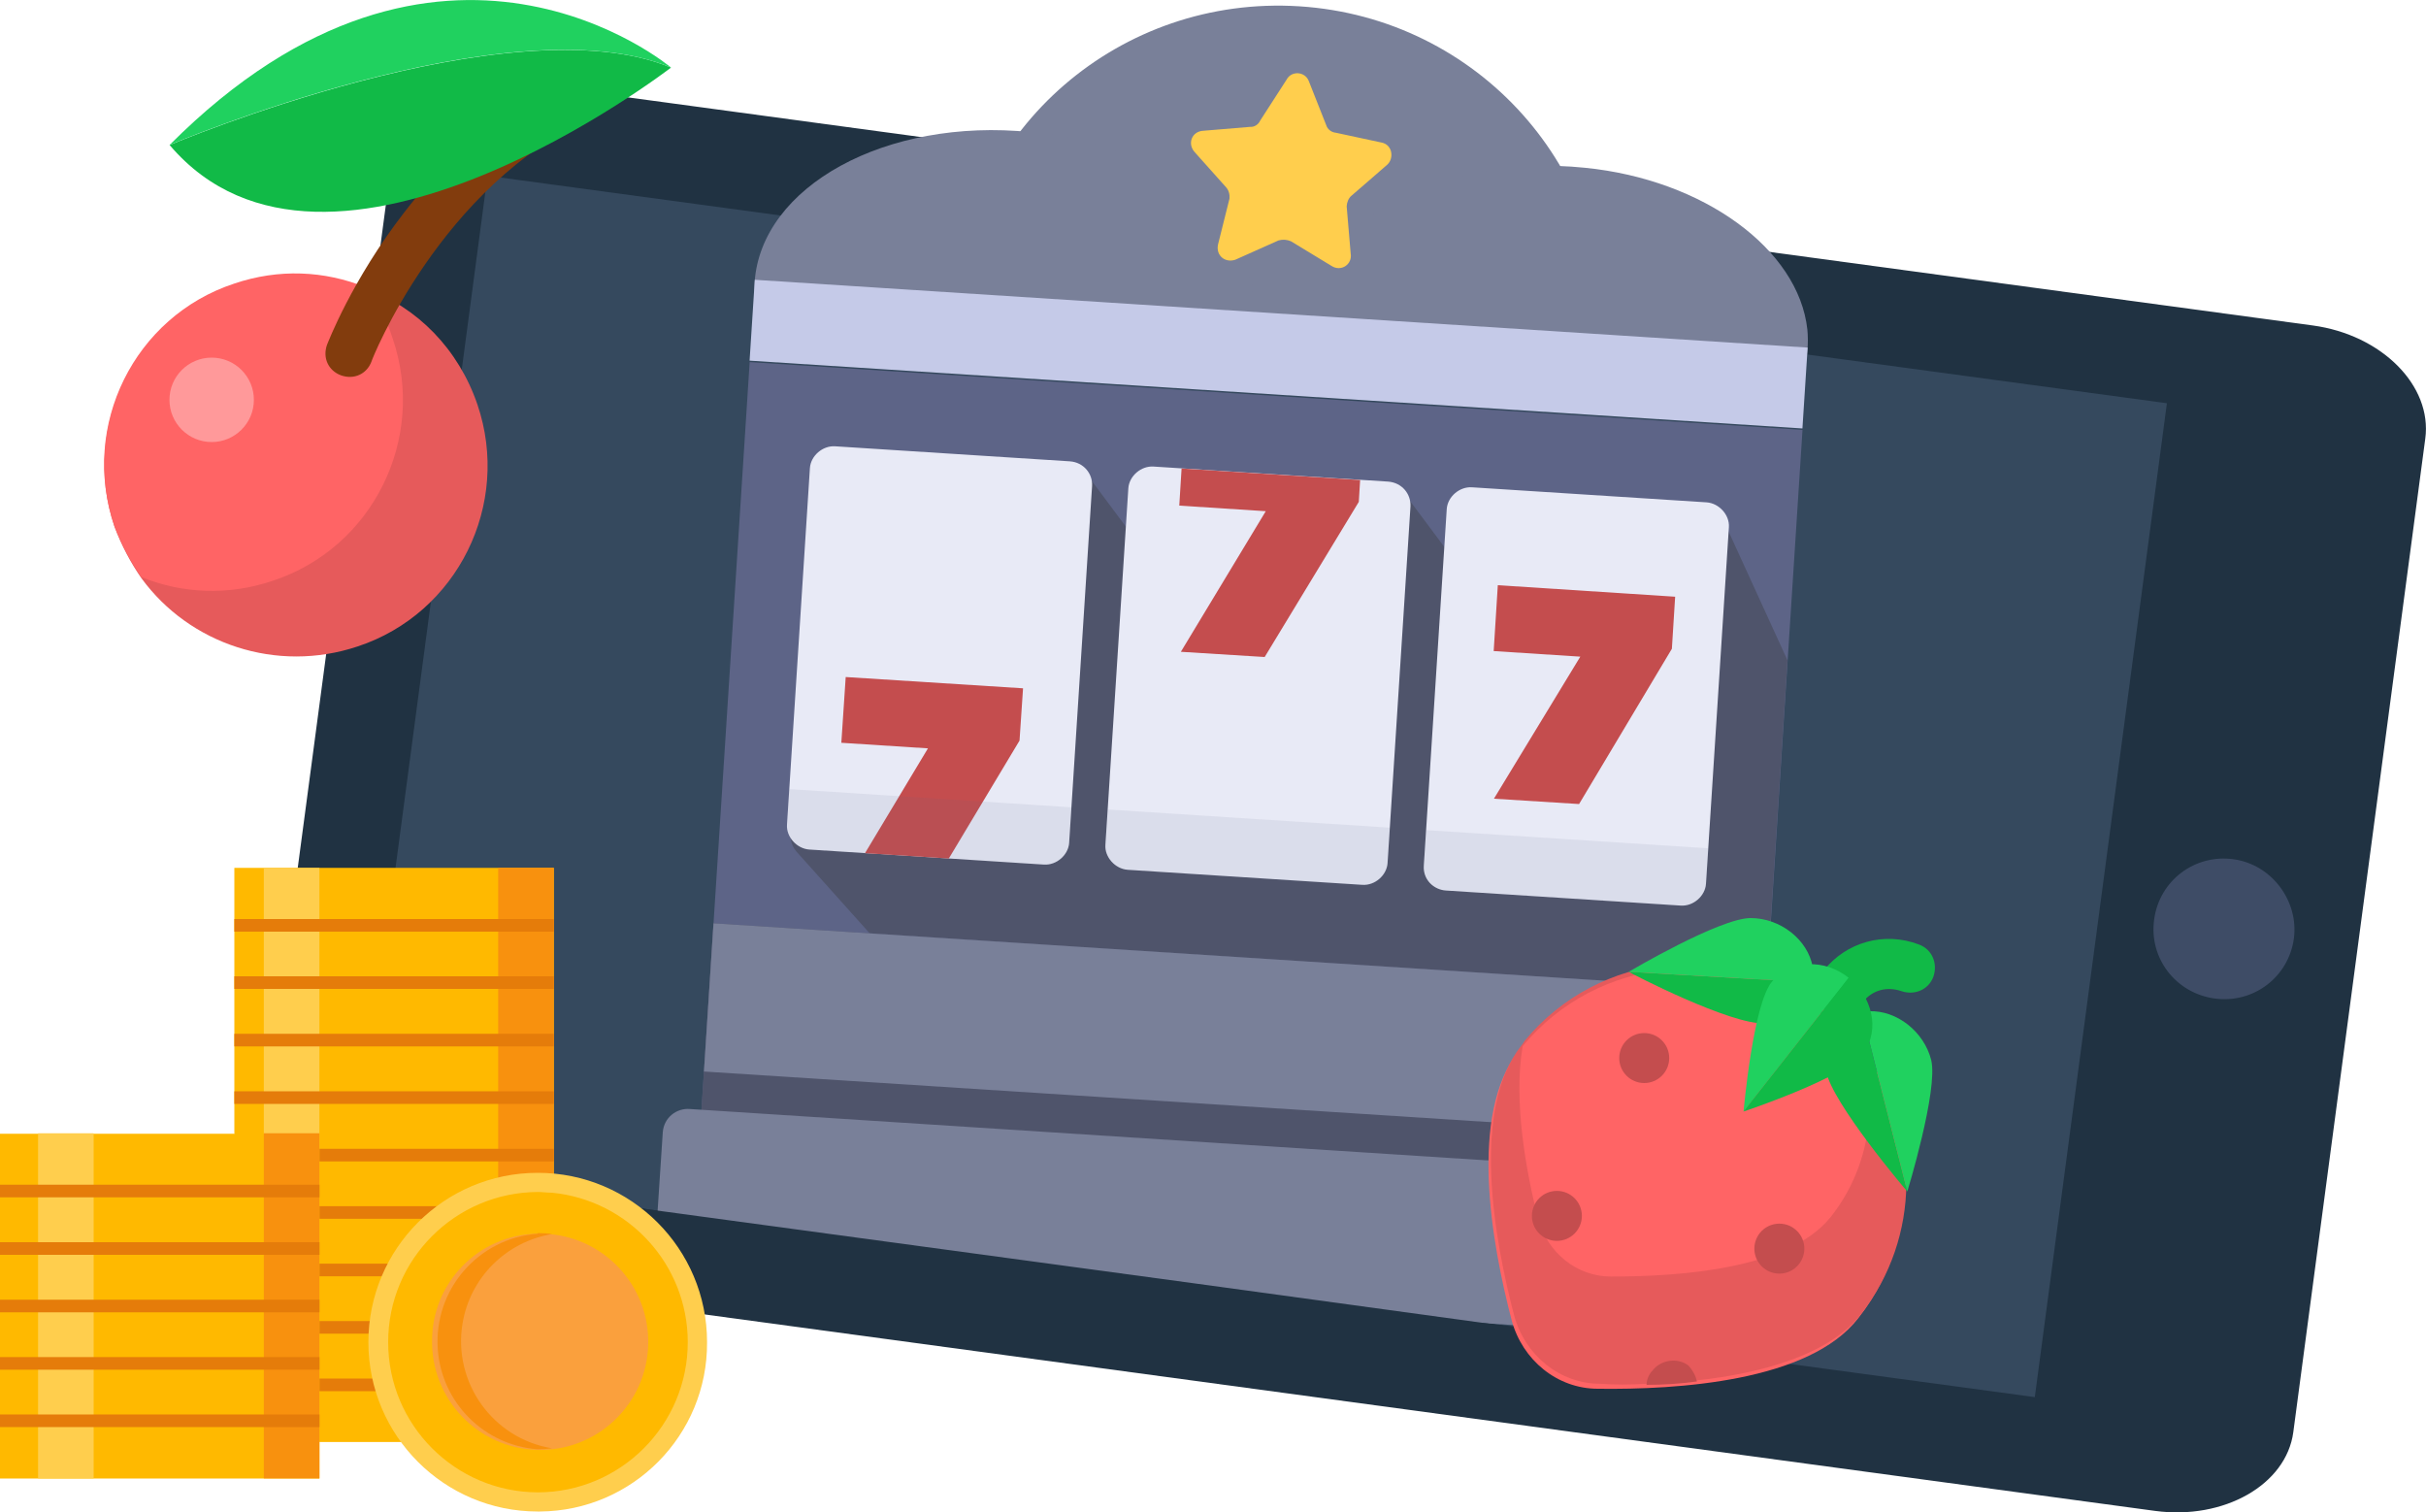 <?xml version="1.0" encoding="utf-8"?>
<!-- Generator: Adobe Illustrator 22.1.0, SVG Export Plug-In . SVG Version: 6.00 Build 0)  -->
<svg version="1.1" id="Layer_1" xmlns="http://www.w3.org/2000/svg" xmlns:xlink="http://www.w3.org/1999/xlink" x="0px" y="0px"
	 viewBox="0 0 2000 1246.7" style="enable-background:new 0 0 2000 1246.7;" xml:space="preserve">
<style type="text/css">
	.st0{fill:#203242;}
	.st1{fill:#35495E;}
	.st2{fill:#3E4C66;}
	.st3{fill:#5D6487;}
	.st4{fill:#4F546B;}
	.st5{fill:#798099;}
	.st6{fill:#C5CAE8;}
	.st7{fill:#FFCE4D;}
	.st8{fill:#E8EAF6;}
	.st9{fill:#C44D4E;}
	.st10{opacity:0.1;fill:#5D6487;enable-background:new    ;}
	.st11{fill:#11BA47;}
	.st12{fill:#FF6465;}
	.st13{fill:#E65A5B;}
	.st14{fill:#6E6440;}
	.st15{fill:#20D15F;}
	.st16{fill:none;}
	.st17{fill:#FF999A;}
	.st18{fill:#823C0D;}
	.st19{fill:#FFB900;}
	.st20{fill:#F8910E;}
	.st21{fill:#E57C0A;}
	.st22{fill:#FAA03D;}
</style>
<g>
	<g>
		<path class="st0" d="M1906.7,268.3L436.6,69.3c-56.8-7.6-108.1,21.6-113.9,64.9l-54.4,409.5l-54.5,409.7
			c-5.8,43.3,36,85.4,92.8,93l1470.1,199.1c56.8,7.6,108.1-21.6,113.9-64.9l54.4-409.5l54.4-409.5
			C2005.3,318,1963.5,276,1906.7,268.3z"/>
		<polygon class="st1" points="1092,238.4 401.9,144.9 391.4,224 293,964.2 983,1057.7 1677.5,1151.7 1775.9,411.5 1786.4,332.4 		
			"/>
		<path class="st2" d="M1891.1,773.5c-4.3,32-33.4,54-65.4,49.6s-54.3-33.3-49.8-65.2c4.3-32,33.4-54,65.4-49.6
			C1873.2,712.7,1895.1,743.1,1891.1,773.5L1891.1,773.5z"/>
	</g>
</g>
<g>
	
		<rect x="687.5" y="233.4" transform="matrix(6.426047e-02 -0.998 0.998 6.426047e-02 296.911 1653.049)" class="st3" width="684.8" height="869.7"/>
	<path class="st4" d="M1473.6,544.3L1456,817.1l-739-47.7L656.6,702c-5.3-6-6-14.1-3.3-20.7L718,537.9L891,384.3l37.3,50l32.7,11.1
		l192.5-44.4l37.3,50l225-33.1L1473.6,544.3z"/>
	
		<rect x="904.5" y="464.6" transform="matrix(6.426047e-02 -0.998 0.998 6.426047e-02 52.16 1854.543)" class="st4" width="221" height="869.7"/>
	
		<rect x="957.1" y="415.4" transform="matrix(6.426047e-02 -0.998 0.998 6.426047e-02 104.284 1811.783)" class="st5" width="122.4" height="869.7"/>
	<path class="st5" d="M1315.3,326.4c3.2-13.4,5.2-27,6.2-41.6c9.2-144.8-102.8-270.2-250.3-279.6s-274.6,100.5-284,245.2
		c-1,14.6-0.7,28.3,0.8,42.1L1315.3,326.4z"/>
	<path class="st5" d="M1016.2,307.1c12.8-19.7,19-41.8,16.9-64.8c-7.2-66.3-85.7-123.7-183.4-133.4
		c-119.3-12.2-222.5,44.8-227.6,124c-1,16.9,2.3,34.3,10.6,50.7l383.3,24.7L1016.2,307.1z"/>
	<path class="st5" d="M1473.1,336.5c12.8-19.7,19-41.8,16.9-64.8c-7.2-66.3-85.7-123.7-183.4-133.4
		c-119.3-12.2-222.5,44.8-227.6,124c-1,16.9,2.3,34.3,10.6,50.7l383.3,24.7L1473.1,336.5z"/>
	
		<rect x="1020.7" y="-142.9" transform="matrix(6.426047e-02 -0.998 0.998 6.426047e-02 694.993 1325.146)" class="st6" width="66.8" height="869.7"/>
	<g>
		<path class="st7" d="M1030.3,104.6l-38.4,3.2c-9.3,0.5-13.3,10.6-7,17.6l25.9,29c2.2,2.5,3.1,5.8,2.8,9.3l-9.5,38
			c-1.8,9.1,6,15.2,14.3,12.4l35.6-15.9c3.5-1,7-0.7,10.3,0.7l33.4,20.3c7.8,5.1,17.4-1.2,15.8-10.3l-3.3-38.8
			c0.2-3.3,1.5-6.8,4-8.8l29.3-25.4c6-5.3,4.5-16.7-4.6-18.4l-37.7-8.1c-3.5-0.3-6.8-2.8-7.8-6.1L1079,66.9
			c-3-8.1-14.4-8.8-18.3-1.3l-21.8,33.8C1037.3,102.9,1033.8,104.9,1030.3,104.6z"/>
	</g>
	<path class="st8" d="M900.3,400.8l-18.9,294c-0.7,10.1-10.5,18.6-20.8,17.9l-193.4-12.4c-10.3-0.7-19.1-10.4-18.4-20.5l18.9-294
		c0.7-10.1,10.5-18.6,20.8-17.9L882,380.3C893.5,381.1,901,390.7,900.3,400.8z"/>
	<path class="st8" d="M1162.8,417.5l-18.9,294c-0.7,10.1-10.5,18.6-20.8,17.9l-193.4-12.4c-10.3-0.7-19.1-10.4-18.4-20.5l18.9-294
		c0.7-10.1,10.5-18.6,20.8-17.9l193.4,12.4C1156,397.9,1163.3,407.4,1162.8,417.5z"/>
	<path class="st8" d="M1173.8,713.6l18.9-294c0.7-10.1,10.5-18.6,20.8-17.9l193.4,12.4c10.3,0.7,19.1,10.4,18.4,20.5l-18.9,294
		c-0.7,10.1-10.5,18.6-20.8,17.9l-193.4-12.4C1181.8,733.5,1173,724.9,1173.8,713.6z"/>
	<polygon class="st9" points="1231.6,658.4 1302.8,541.3 1231.4,536.7 1234.8,482.4 1381,491.9 1378.3,534.8 1301.8,662.8 	"/>
	<polygon class="st9" points="1121.3,395.7 1120.2,413.7 1042.6,541.6 973.5,537.3 1043.5,421.4 972.2,416.8 974.1,386.2 	"/>
	<polygon class="st9" points="843.4,567.4 840.5,610.5 782.2,707.7 713.1,703.3 765,616.9 693.6,612.3 697.2,558.1 	"/>
	<path class="st5" d="M1447.4,1105.2L559.8,1048c-12.1-0.9-20.2-11-19.5-21.9l6.1-92.8c0.9-11.9,11.2-20,22.3-19.1l887.6,57.2
		c12.1,0.9,20.2,11,19.6,21.9l-6.1,92.8C1468.9,1097.9,1459.4,1105.9,1447.4,1105.2z"/>
	<path class="st10" d="M650.7,650.5l-1.9,29.5c-0.7,10.1,8,19.9,18.4,20.5l193.4,12.4c10.3,0.7,20.1-7.8,20.8-17.9l1.9-29.5
		L650.7,650.5z"/>
	<path class="st10" d="M913.2,667.3l-1.9,29.5c-0.7,10.1,8,19.9,18.4,20.5l193.4,12.4c10.3,0.7,20.1-7.8,20.8-17.9l1.9-29.5
		L913.2,667.3z"/>
	<path class="st10" d="M1175.7,684.3l-1.9,29.5c-0.7,10.1,8,19.9,18.4,20.5l193.4,12.4c10.3,0.7,20.1-7.8,20.8-17.9l1.9-29.5
		L1175.7,684.3z"/>
</g>
<path class="st0" d="M1695.7,1155.3L983,1057.7L293,964.2c0,0-43.3,74.6,13.5,82.2"/>
<g>
	<g>
		<path class="st11" d="M1498.5,839.5c-8.8-6.9-10.9-19.7-4-28.4l8.8-10.9c18.7-23.7,50.2-32.5,78.7-21.6
			c10.9,4,15.6,15.6,11.9,26.5c-4,10.9-15.6,15.6-26.5,11.9c-11.9-4-23.7-0.9-31.5,8.8l-8.8,10.9
			C1520,844.5,1507.2,846.4,1498.5,839.5z"/>
	</g>
	<g>
		<path class="st12" d="M1531.9,1086.7c-40.3,52.1-148.6,59-214.7,58.1c-33.4,0-62.1-23.7-70.9-56.2c-16.8-64-35.6-170.4,5.9-222.6
			c61.1-76.8,172.3-90.5,250.1-29.6C1579.3,897.6,1593,1009,1531.9,1086.7z"/>
	</g>
	<g>
		<path class="st13" d="M1534,1083.6c-26.5,33.4-81.8,48.4-134.9,54.3c-13.7,1.9-28.4,2.8-41.5,2.8c-13.7,0.9-26.5,0.9-38.4,0
			c-33.4,0-62.1-23.7-70.9-56.2c-16.8-64-35.6-170.4,5.9-222.6c0.9-0.9,1.9-2.8,2.8-4c61.1-73.9,170.4-85.6,247.2-25.6
			c12.8,10.9,24.6,22.8,33.4,35.6C1583.1,932.2,1584,1019.6,1534,1083.6z"/>
	</g>
	<g>
		<path class="st12" d="M1509.4,1003c-34.4,43.4-125.1,49.3-181.3,49.3c-28.4,0-52.1-19.7-60-47.2c-10-39.3-20.6-97.4-12.8-142.7
			c61.1-73.9,170.4-85.6,247.2-25.6c12.8,10.9,24.6,22.8,33.4,35.6C1547.8,915.3,1539.7,964.6,1509.4,1003z"/>
	</g>
	<g>
		<ellipse class="st14" cx="1501.8" cy="834.8" rx="0.9" ry="0.9"/>
	</g>
	<g>
		<path class="st11" d="M1572.4,982.2c-0.9-0.9-62.1-72.8-67.1-99.5c-4-23.7,8.8-43.4,29.6-48.4L1572.4,982.2z"/>
	</g>
	<g>
		<path class="st11" d="M1455.1,843.5c-27.5,1.9-111.4-41.5-112.3-42.4l151.7,8.8C1491.6,827.6,1476.9,842.3,1455.1,843.5z"/>
	</g>
	<g>
		<path class="st15" d="M1494.4,809.9l-151.7-8.8l0,0c0,0,74.9-44.3,100.5-44.3c24.6,0,47.2,17.8,51.2,40.3
			C1495.4,802,1495.4,806.1,1494.4,809.9z"/>
	</g>
	<g>
		<line class="st16" x1="1539.7" y1="812.9" x2="1494.4" y2="809.9"/>
	</g>
	<g>
		<path class="st15" d="M1524.1,806.1l-86.7,110.2c0,0,7.8-89.6,23.7-107.4C1476.9,791.1,1504.4,790.2,1524.1,806.1z"/>
	</g>
	<g>
		<path class="st15" d="M1572.4,982.2L1572.4,982.2L1535,834.5c1.9,0,4-0.9,5.9-0.9c22.8-0.9,45.3,16.8,51.2,40.3
			C1598,898.5,1572.4,982.2,1572.4,982.2z"/>
	</g>
	<g>
		<path class="st11" d="M1437.3,916.3l86.7-110.2l0,0c19.7,15.6,25.6,42.4,12.8,61.1C1523.1,887.8,1437.3,916.3,1437.3,916.3z"/>
	</g>
	<g>
		<ellipse class="st9" cx="1355.5" cy="872.2" rx="20.6" ry="20.6"/>
	</g>
	<g>
		<ellipse class="st9" cx="1466.9" cy="1029.3" rx="20.6" ry="20.6"/>
	</g>
	<g>
		<ellipse class="st9" cx="1283.5" cy="1002.3" rx="20.6" ry="20.6"/>
	</g>
	<g>
		<path class="st9" d="M1398.9,1138.8c-13.7,1.9-28.4,2.8-41.5,2.8c0-4,1.9-8.8,5-11.9c6.9-8.8,20.6-10.9,29.6-4
			C1395.1,1129.1,1398,1133.9,1398.9,1138.8z"/>
	</g>
</g>
<g>
	<path class="st13" d="M393.6,333.5c28,82.3-16.5,172.3-98.8,199.4c-66.8,22.3-138.5-2-178.1-56.1c-8.7-12.5-16.5-27-22.3-42.5
		C66.4,352,110.9,262,193.2,235c36.8-12.5,74.5-10.7,108.5,3C344.1,253.2,378.1,288,393.6,333.5z"/>
	<path class="st12" d="M323.8,279.3c28,82.3-16.5,172.3-98.8,199.4c-36.8,12.5-74.5,10.7-108.5-3c-8.7-12.5-16.5-27-22.3-42.5
		c-28-82.3,16.5-172.3,98.8-199.4c36.8-12.5,74.5-10.7,108.5,3C311.3,249.3,319,263.8,323.8,279.3z"/>
	<ellipse class="st17" cx="174.5" cy="329.6" rx="34.8" ry="34.8"/>
	<g>
		<path class="st18" d="M488.4,96.4c3.8-8.7,6.8-18.5,7.8-28c1-5.8,1-11.5,1-17.5c-27,9.7-53.3,23.3-78.5,40.7
			c-31,21.3-59,49.3-85.3,83.3c-43.5,56.1-63,107.5-63.8,109.3c-3.8,10.7,1,21.3,11.5,25.2c10.7,3.8,21.3-1,25.2-11.5
			C306.3,296.8,363.6,152.5,488.4,96.4z"/>
	</g>
	<g>
		<path class="st11" d="M553.2,55.7c0,0-282.6,217.9-413.4,63.8C139.9,119.7,420.6,0.6,553.2,55.7z"/>
		<path class="st15" d="M553.2,55.7c-132.6-55.3-413.4,63.8-413.4,63.8C363.6-104.9,553.2,55.7,553.2,55.7z"/>
	</g>
</g>
<g>
	<path class="st19" d="M193.2,715.4h263.4v260c6.5,34.5-59.2,191-115.9,213.3h-77.4l-70.1-254.6V715.4z"/>
	<rect x="217.5" y="715.4" class="st7" width="45.8" height="232.9"/>
	<rect y="934.6" class="st19" width="263.4" height="284.2"/>
	<rect x="217.5" y="934.2" class="st20" width="45.8" height="284.5"/>
	<rect x="31.4" y="934.2" class="st7" width="45.8" height="284.5"/>
	<rect x="410.7" y="715.4" class="st20" width="45.8" height="259.1"/>
	<rect x="193.2" y="757.6" class="st21" width="263.4" height="10.4"/>
	<rect x="193.2" y="804.8" class="st21" width="263.4" height="10.4"/>
	<rect x="193.2" y="852.2" class="st21" width="263.4" height="10.4"/>
	<rect x="193.2" y="899.6" class="st21" width="263.4" height="10.4"/>
	<rect x="263.4" y="947" class="st21" width="193.2" height="10.4"/>
	<rect x="263.4" y="994.3" class="st21" width="103.2" height="10.4"/>
	<rect x="263.4" y="1041.7" class="st21" width="62.6" height="10.4"/>
	<rect x="263.4" y="1089" class="st21" width="48.9" height="10.4"/>
	<rect x="263.4" y="1136.4" class="st21" width="53.1" height="10.4"/>
	<rect y="976.6" class="st21" width="263.4" height="10.4"/>
	<rect y="1024" class="st21" width="263.4" height="10.4"/>
	<rect y="1071.4" class="st21" width="263.4" height="10.4"/>
	<rect y="1118.7" class="st21" width="263.4" height="10.4"/>
	<rect y="1166" class="st21" width="263.4" height="10.4"/>
</g>
<g>
	<path class="st19" d="M340.7,1189c-45.5-56.7-36.5-139.7,20.3-185.2c23.3-18.7,52.4-29,82.3-29c4.4-0.2,8.8-0.2,13.3,0
		c72.3,7.3,125.1,71.8,117.8,144.1c-7.3,72.3-71.8,125.1-144.1,117.8c-35.2-3.5-67.5-21.1-89.6-48.7L340.7,1189z"/>
	<path class="st22" d="M443.3,1017c49.2-1.1,90,37.9,91.1,87.1s-37.9,90-87.1,91.1c-49.2,1.1-90-37.9-91.1-87.1c0-0.7,0-1.3,0-2
		C355.7,1057.5,394.7,1017.6,443.3,1017z"/>
	<path class="st20" d="M443.3,1017c-49.1,3.6-85.9,46.3-82.4,95.3c3.2,44.1,38.3,79.1,82.4,82.4c4,0,7.9-0.3,11.8-0.8
		c-48.7-8-81.8-54-73.8-102.8c6.2-37.9,35.9-67.5,73.8-73.8c-3.9-0.6-7.9-0.8-11.8-0.8V1017z"/>
	<path class="st7" d="M443.3,1246c-77.1,0-139.6-62.5-139.6-139.6c0-77.1,62.5-139.6,139.6-139.6s139.6,62.5,139.6,139.6
		c0.5,76.6-61.3,139.1-137.9,139.6C444.4,1246,443.9,1246,443.3,1246z M455.2,983.2c-4,0-8.3-0.6-11.8-0.6
		c-68.2,0.3-123.4,55.6-123.4,123.8c0,68.2,55.2,123.6,123.4,123.8c68.4-0.1,123.7-55.7,123.6-124.1
		C566.8,1042.6,518.5,989.5,455.2,983.2z"/>
</g>
</svg>
